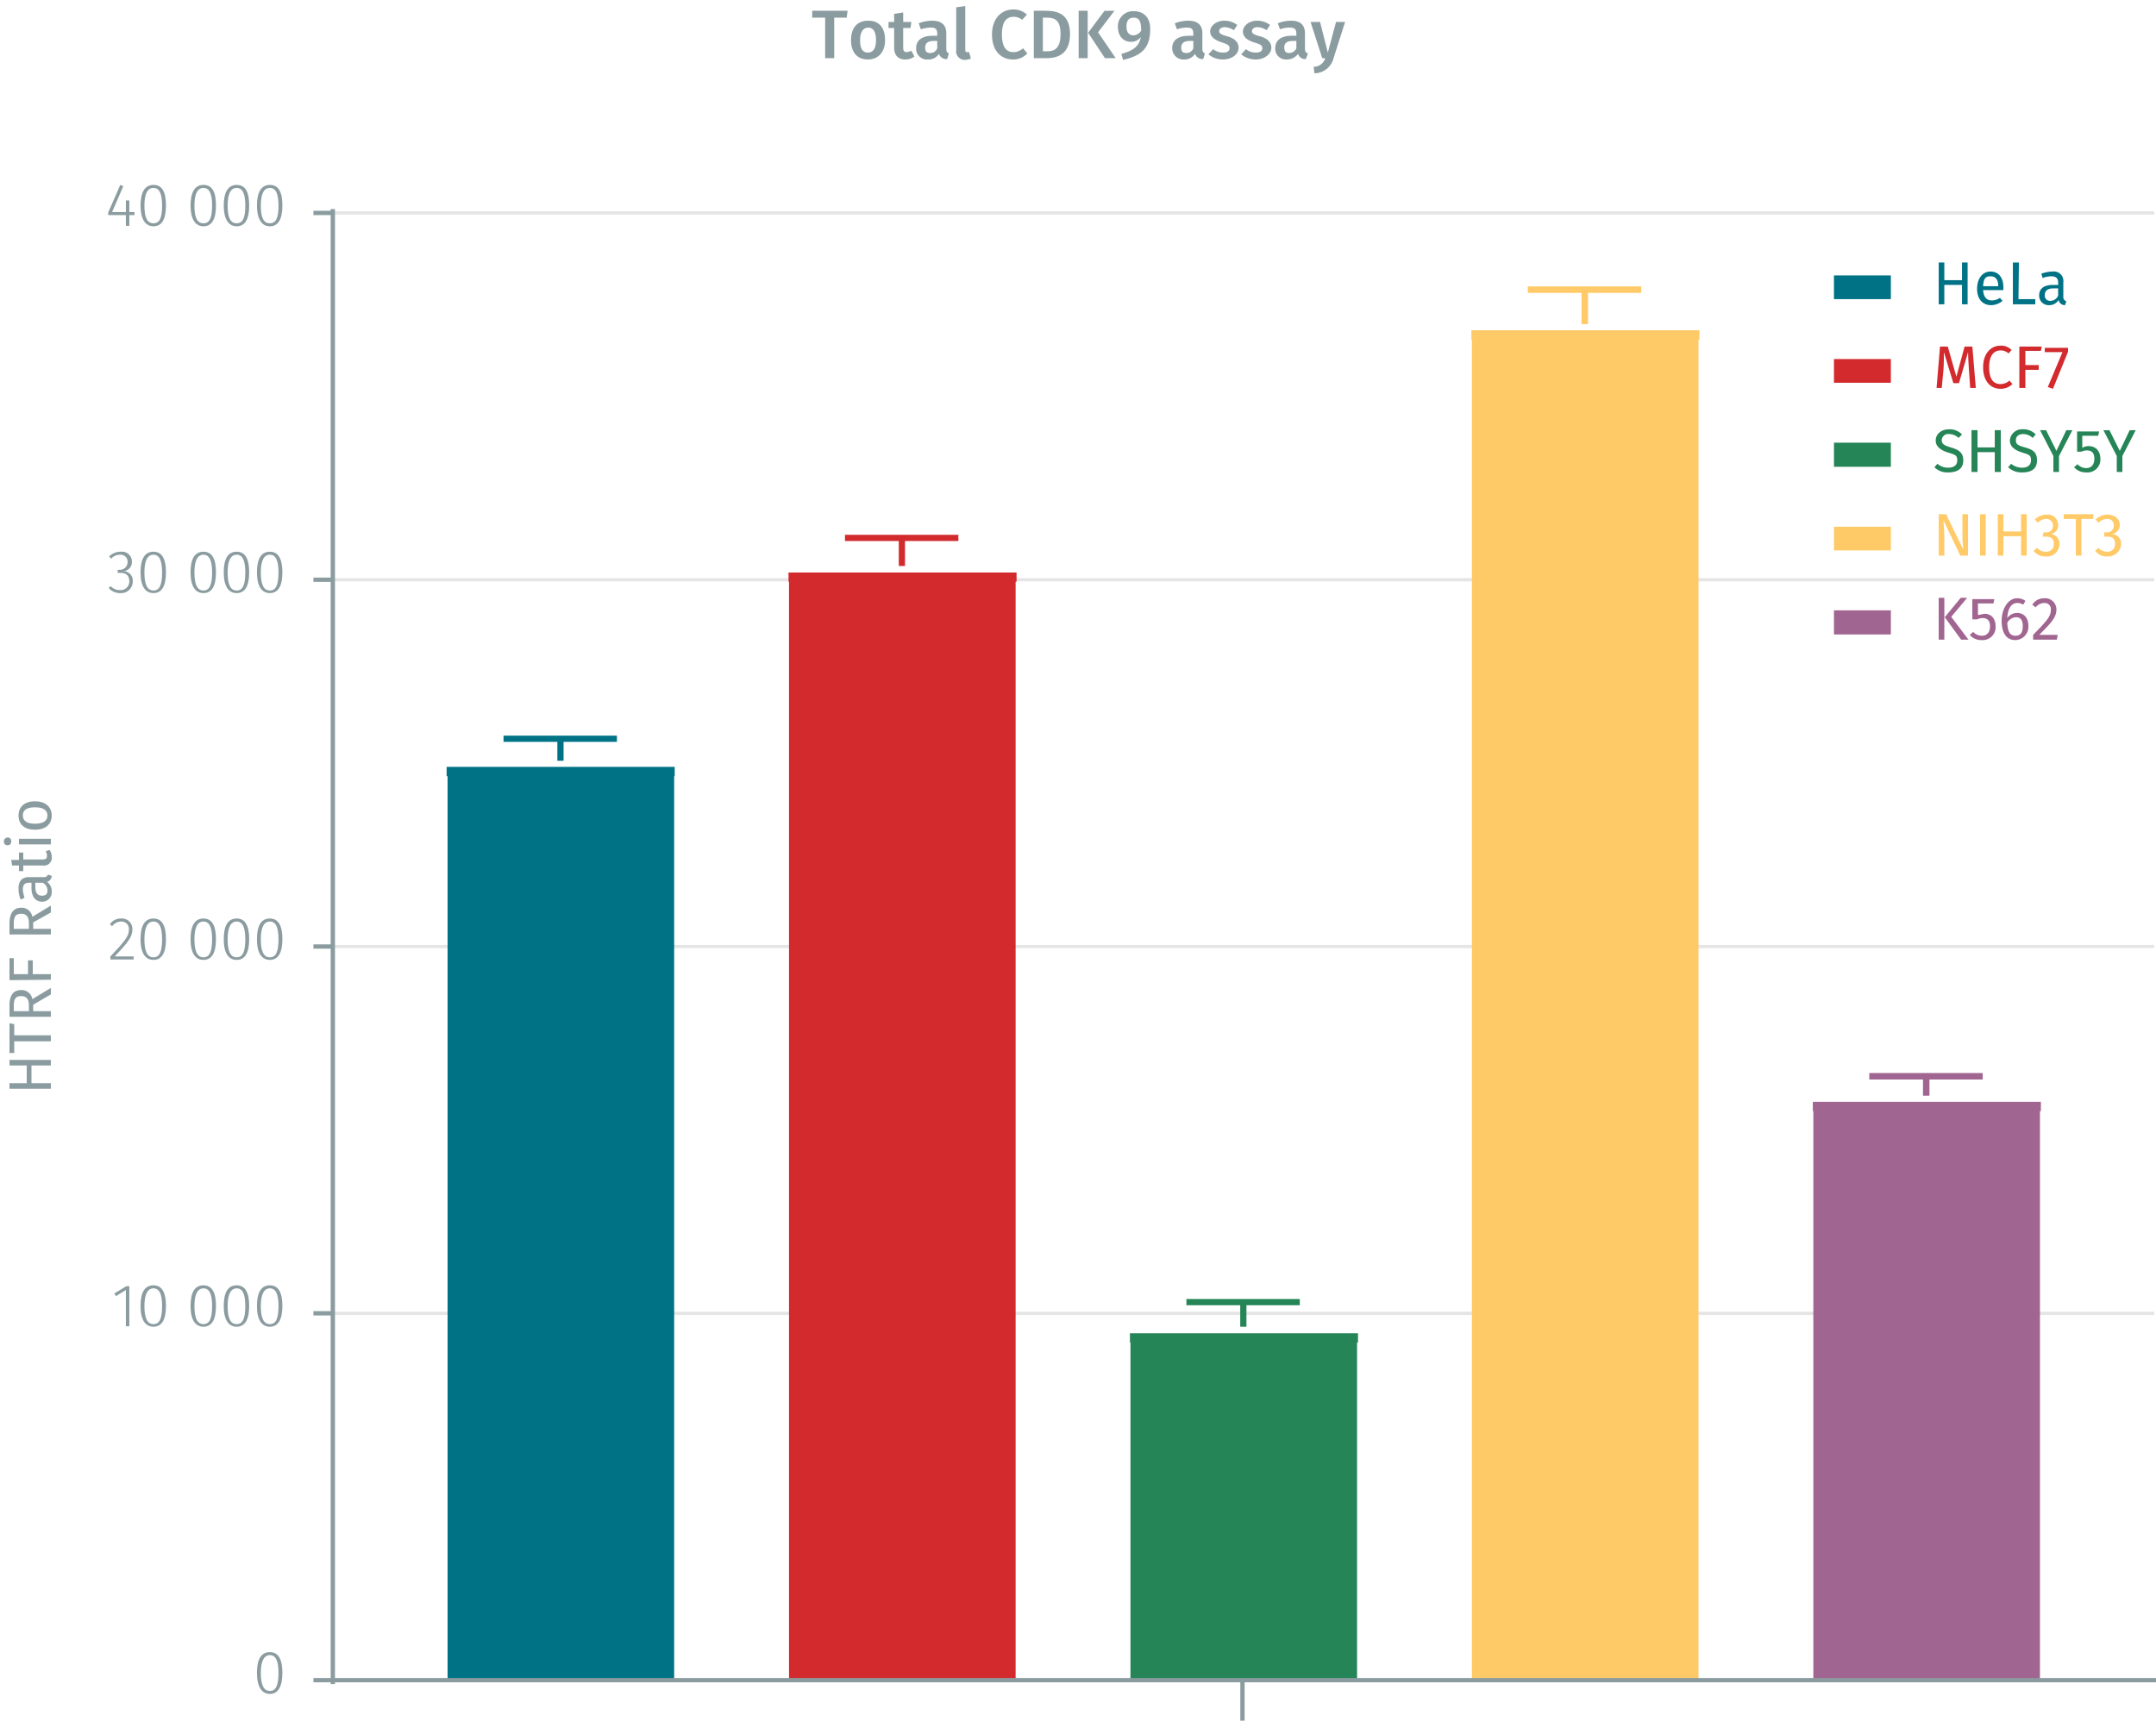 <svg id="Calque_1" data-name="Calque 1" xmlns="http://www.w3.org/2000/svg" viewBox="0 0 500.1 399.2"><line x1="77.2" y1="304.7" x2="499.7" y2="304.7" fill="none" stroke="#e5e5e5" stroke-miterlimit="10" stroke-width="0.75"/><line x1="77.2" y1="219.6" x2="499.7" y2="219.6" fill="none" stroke="#e5e5e5" stroke-miterlimit="10" stroke-width="0.75"/><line x1="77.2" y1="134.5" x2="499.7" y2="134.5" fill="none" stroke="#e5e5e5" stroke-miterlimit="10" stroke-width="0.75"/><line x1="77.2" y1="49.4" x2="499.7" y2="49.4" fill="none" stroke="#e5e5e5" stroke-miterlimit="10" stroke-width="0.75"/><polyline points="421.7 256.7 421.7 389.8 472.1 389.8 472.1 256.7 421.7 256.7" fill="#a06590" fill-rule="evenodd"/><polyline points="421.7 389.8 421.7 256.7 420.5 256.7 473.4 256.7 472.1 256.7 472.1 389.8" fill="none" stroke="#a06590" stroke-miterlimit="1" stroke-width="2.16"/><polyline points="342.5 77.7 342.5 389.8 392.9 389.8 392.9 77.7 342.5 77.7" fill="#fdca67" fill-rule="evenodd"/><polyline points="342.5 389.8 342.5 77.7 341.3 77.7 394.2 77.7 392.9 77.7 392.9 389.8" fill="none" stroke="#fdca67" stroke-miterlimit="1" stroke-width="2.16"/><polyline points="263.3 310.4 263.3 389.8 313.7 389.8 313.7 310.4 263.3 310.4" fill="#268557" fill-rule="evenodd"/><polyline points="263.3 389.8 263.3 310.4 262.1 310.4 315 310.4 313.7 310.4 313.7 389.8" fill="none" stroke="#268557" stroke-miterlimit="1" stroke-width="2.16"/><polyline points="184.1 133.9 184.1 389.8 234.5 389.8 234.5 133.9 184.1 133.9" fill="#d32a2e" fill-rule="evenodd"/><polyline points="184.1 389.8 184.1 133.9 182.9 133.9 235.8 133.9 234.5 133.9 234.5 389.8" fill="none" stroke="#d32a2e" stroke-miterlimit="1" stroke-width="2.16"/><polyline points="104.9 179 104.9 389.8 155.3 389.8 155.3 179 104.9 179" fill="#007286" fill-rule="evenodd"/><polyline points="104.9 389.8 104.9 179 103.6 179 156.5 179 155.3 179 155.3 389.8" fill="none" stroke="#007286" stroke-miterlimit="1" stroke-width="2.16"/><path d="M288.2,399.2v-9.4m-211.4,0H500.1" fill="none" stroke="#8b9ca0" stroke-miterlimit="10"/><path d="M65.5,388.1c0,3.2-1,4.9-2.9,4.9s-3-1.7-3-4.9,1-4.8,3-4.8S65.5,385,65.5,388.1Zm-5,0c0,2.9.7,4.2,2.1,4.2s2-1.3,2-4.2-.7-4.1-2-4.1S60.5,385.3,60.5,388.1Z" fill="#8b9ca0"/><path d="M30,307.7h-.8v-8.4l-2.3,1.4-.4-.6,2.8-1.7H30Z" fill="#8b9ca0"/><path d="M38.5,303c0,3.2-1,4.8-2.9,4.8s-3-1.6-3-4.8,1-4.8,3-4.8S38.5,299.9,38.5,303Zm-5,0c0,2.9.7,4.2,2.1,4.2s2-1.3,2-4.2-.7-4.1-2-4.1S33.5,300.2,33.5,303Z" fill="#8b9ca0"/><path d="M50.1,303c0,3.2-1,4.8-2.9,4.8s-3-1.6-3-4.8,1-4.8,3-4.8S50.1,299.9,50.1,303Zm-5,0c0,2.9.7,4.2,2.1,4.2s2-1.3,2-4.2-.7-4.1-2-4.1S45.1,300.2,45.1,303Z" fill="#8b9ca0"/><path d="M57.8,303c0,3.2-1,4.8-2.9,4.8s-3-1.6-3-4.8,1-4.8,3-4.8S57.8,299.9,57.8,303Zm-5,0c0,2.9.7,4.2,2.1,4.2s2-1.3,2-4.2-.7-4.1-2-4.1S52.8,300.2,52.8,303Z" fill="#8b9ca0"/><path d="M65.5,303c0,3.2-1,4.8-2.9,4.8s-3-1.6-3-4.8,1-4.8,3-4.8S65.5,299.9,65.5,303Zm-5,0c0,2.9.7,4.2,2.1,4.2s2-1.3,2-4.2-.7-4.1-2-4.1S60.5,300.2,60.5,303Z" fill="#8b9ca0"/><path d="M30.7,215.6c0,1.8-1,3-4.1,6.3H31v.7H25.6v-.7c3.5-3.7,4.3-4.7,4.3-6.3a1.7,1.7,0,0,0-1.8-1.8,2.6,2.6,0,0,0-2.1,1.1l-.5-.5a3.1,3.1,0,0,1,2.7-1.3A2.4,2.4,0,0,1,30.7,215.6Z" fill="#8b9ca0"/><path d="M38.5,217.9c0,3.2-1,4.8-2.9,4.8s-3-1.6-3-4.8,1-4.8,3-4.8S38.5,214.8,38.5,217.9Zm-5,0c0,2.9.7,4.2,2.1,4.2s2-1.3,2-4.2-.7-4.1-2-4.1S33.5,215,33.5,217.9Z" fill="#8b9ca0"/><path d="M50.1,217.9c0,3.2-1,4.8-2.9,4.8s-3-1.6-3-4.8,1-4.8,3-4.8S50.1,214.8,50.1,217.9Zm-5,0c0,2.9.7,4.2,2.1,4.2s2-1.3,2-4.2-.7-4.1-2-4.1S45.1,215,45.1,217.9Z" fill="#8b9ca0"/><path d="M57.8,217.9c0,3.2-1,4.8-2.9,4.8s-3-1.6-3-4.8,1-4.8,3-4.8S57.8,214.8,57.8,217.9Zm-5,0c0,2.9.7,4.2,2.1,4.2s2-1.3,2-4.2-.7-4.1-2-4.1S52.8,215,52.8,217.9Z" fill="#8b9ca0"/><path d="M65.5,217.9c0,3.2-1,4.8-2.9,4.8s-3-1.6-3-4.8,1-4.8,3-4.8S65.5,214.8,65.5,217.9Zm-5,0c0,2.9.7,4.2,2.1,4.2s2-1.3,2-4.2-.7-4.1-2-4.1S60.5,215,60.5,217.9Z" fill="#8b9ca0"/><path d="M30.6,130.3a2.1,2.1,0,0,1-1.9,2.2,2.2,2.2,0,0,1,2.1,2.3,2.7,2.7,0,0,1-2.9,2.8,3.4,3.4,0,0,1-2.7-1.2l.5-.4a2.7,2.7,0,0,0,2.1.9,2,2,0,0,0,2.2-2c0-1.5-.9-2-2.1-2h-.6v-.7h.4a1.8,1.8,0,0,0,1.9-1.8,1.6,1.6,0,0,0-1.7-1.7,2.7,2.7,0,0,0-2.1.9l-.5-.5A3.8,3.8,0,0,1,28,128,2.3,2.3,0,0,1,30.6,130.3Z" fill="#8b9ca0"/><path d="M38.5,132.8c0,3.2-1,4.8-2.9,4.8s-3-1.6-3-4.8,1-4.8,3-4.8S38.5,129.7,38.5,132.8Zm-5,0c0,2.9.7,4.2,2.1,4.2s2-1.3,2-4.2-.7-4.1-2-4.1S33.5,129.9,33.5,132.8Z" fill="#8b9ca0"/><path d="M50.1,132.8c0,3.2-1,4.8-2.9,4.8s-3-1.6-3-4.8,1-4.8,3-4.8S50.1,129.7,50.1,132.8Zm-5,0c0,2.9.7,4.2,2.1,4.2s2-1.3,2-4.2-.7-4.1-2-4.1S45.1,129.9,45.1,132.8Z" fill="#8b9ca0"/><path d="M57.8,132.8c0,3.2-1,4.8-2.9,4.8s-3-1.6-3-4.8,1-4.8,3-4.8S57.8,129.7,57.8,132.8Zm-5,0c0,2.9.7,4.2,2.1,4.2s2-1.3,2-4.2-.7-4.1-2-4.1S52.8,129.9,52.8,132.8Z" fill="#8b9ca0"/><path d="M65.5,132.8c0,3.2-1,4.8-2.9,4.8s-3-1.6-3-4.8,1-4.8,3-4.8S65.5,129.7,65.5,132.8Zm-5,0c0,2.9.7,4.2,2.1,4.2s2-1.3,2-4.2-.7-4.1-2-4.1S60.5,129.9,60.5,132.8Z" fill="#8b9ca0"/><path d="M31.2,49.9H30v2.5h-.8V49.9H25.1v-.6l2.8-6.4.7.3-2.6,6h3.2V46.5H30v2.7h1.2Z" fill="#8b9ca0"/><path d="M38.5,47.7c0,3.2-1,4.8-2.9,4.8s-3-1.7-3-4.8,1-4.8,3-4.8S38.5,44.5,38.5,47.7Zm-5,0c0,2.9.7,4.1,2.1,4.1s2-1.2,2-4.1-.7-4.1-2-4.1S33.5,44.8,33.5,47.7Z" fill="#8b9ca0"/><path d="M50.1,47.7c0,3.2-1,4.8-2.9,4.8s-3-1.7-3-4.8,1-4.8,3-4.8S50.1,44.5,50.1,47.7Zm-5,0c0,2.9.7,4.1,2.1,4.1s2-1.2,2-4.1-.7-4.1-2-4.1S45.1,44.8,45.1,47.7Z" fill="#8b9ca0"/><path d="M57.8,47.7c0,3.2-1,4.8-2.9,4.8s-3-1.7-3-4.8,1-4.8,3-4.8S57.8,44.5,57.8,47.7Zm-5,0c0,2.9.7,4.1,2.1,4.1s2-1.2,2-4.1-.7-4.1-2-4.1S52.8,44.8,52.8,47.7Z" fill="#8b9ca0"/><path d="M65.5,47.7c0,3.2-1,4.8-2.9,4.8s-3-1.7-3-4.8,1-4.8,3-4.8S65.5,44.5,65.5,47.7Zm-5,0c0,2.9.7,4.1,2.1,4.1s2-1.2,2-4.1-.7-4.1-2-4.1S60.5,44.8,60.5,47.7Z" fill="#8b9ca0"/><path d="M77.2,49.4H72.7m4.5,85.1H72.7m4.5,85.1H72.7m4.5,85.1H72.7m4.5,85.1H72.7m4.5.9V48.5" fill="none" stroke="#8b9ca0" stroke-miterlimit="10"/><polyline points="433.6 249.7 459.9 249.7 446.8 249.7 446.8 254.2" fill="none" stroke="#a06590" stroke-miterlimit="10" stroke-width="1.5"/><polyline points="354.4 67.2 380.7 67.2 367.6 67.2 367.6 75.2" fill="none" stroke="#ffca67" stroke-miterlimit="10" stroke-width="1.5"/><polyline points="275.2 302.1 301.5 302.1 288.4 302.1 288.4 307.8" fill="none" stroke="#268557" stroke-miterlimit="1" stroke-width="1.44"/><polyline points="196 124.8 222.3 124.8 209.2 124.8 209.2 131.3" fill="none" stroke="#d32a2e" stroke-miterlimit="1" stroke-width="1.44"/><polyline points="116.8 171.4 143.1 171.4 130 171.4 130 176.5" fill="none" stroke="#007286" stroke-miterlimit="1" stroke-width="1.44"/><path d="M196.4,4.1h-2.9v9.4h-2.1V4.1h-3V2.5h8.2Z" fill="#8b9ca0"/><path d="M205.3,9.3c0,2.7-1.5,4.5-4,4.5s-3.9-1.7-3.9-4.5,1.4-4.5,4-4.5S205.3,6.5,205.3,9.3Zm-5.8,0c0,2,.6,2.9,1.8,2.9s1.9-.9,1.9-2.9-.7-2.9-1.8-2.9S199.5,7.3,199.5,9.3Z" fill="#8b9ca0"/><path d="M212.1,13.1a3.3,3.3,0,0,1-2.1.7c-1.7,0-2.6-1-2.6-2.8V6.5h-1.3V5.1h1.3V3.2l2.1-.3V5.1h1.9l-.2,1.4h-1.7V11c0,.8.2,1.1.9,1.1l1-.3Z" fill="#8b9ca0"/><path d="M220.1,12.4l-.4,1.3a1.8,1.8,0,0,1-1.9-1.2,2.9,2.9,0,0,1-2.6,1.3,2.5,2.5,0,0,1-2.7-2.6c0-1.9,1.4-2.9,3.9-2.9h1V7.8c0-1.1-.5-1.4-1.5-1.4a7.4,7.4,0,0,0-2.3.4l-.5-1.4a8.9,8.9,0,0,1,3.1-.6c2.3,0,3.3,1.1,3.3,2.9v3.6C219.5,12,219.7,12.2,220.1,12.4Zm-2.7-1.2V9.5h-.8c-1.3,0-2,.5-2,1.5s.4,1.3,1.2,1.3A1.7,1.7,0,0,0,217.4,11.2Z" fill="#8b9ca0"/><path d="M221.8,11.6V1.7l2.1-.3V11.5c0,.4.1.6.4.6h.5l.4,1.5a4.2,4.2,0,0,1-1.3.3A2,2,0,0,1,221.8,11.6Z" fill="#8b9ca0"/><path d="M238.2,3.4l-1.1,1.2a3.1,3.1,0,0,0-2-.7c-1.6,0-2.7,1.1-2.7,4.1s1.1,4.1,2.7,4.1a3.4,3.4,0,0,0,2.2-.9l1,1.2a4.4,4.4,0,0,1-3.3,1.4c-2.9,0-4.9-2.1-4.9-5.8s2.2-5.8,4.9-5.8A4.4,4.4,0,0,1,238.2,3.4Z" fill="#8b9ca0"/><path d="M248.2,7.9c0,4.5-2.7,5.6-5.4,5.6h-3V2.5h2.8C245.5,2.5,248.2,3.4,248.2,7.9Zm-6.3-3.8v7.8H243c1.6,0,3-.7,3-4s-1.4-3.8-3.1-3.8Z" fill="#8b9ca0"/><path d="M252.3,13.5h-2.1V2.5h2.1Zm2.4-6,4.1,6h-2.5l-3.9-5.9,3.8-5.1h2.3Z" fill="#8b9ca0"/><path d="M266.8,6.7c0,4.5-2,6.2-6.3,7.2l-.4-1.4c2.7-.7,4.2-1.8,4.5-3.9a2.7,2.7,0,0,1-2.3,1.1c-1.7,0-3-1.3-3-3.5A3.5,3.5,0,0,1,263,2.6C265.5,2.6,266.8,4.3,266.8,6.7Zm-2.1.4c0-2.2-.5-3-1.7-3s-1.7.7-1.7,2.1.7,2,1.6,2A2.2,2.2,0,0,0,264.7,7.1Z" fill="#8b9ca0"/><path d="M279.5,12.4l-.4,1.3a1.8,1.8,0,0,1-1.9-1.2,2.9,2.9,0,0,1-2.5,1.3,2.6,2.6,0,0,1-2.8-2.6c0-1.9,1.4-2.9,3.9-2.9h1V7.8c0-1.1-.5-1.4-1.5-1.4a7.4,7.4,0,0,0-2.3.4l-.5-1.4a9.4,9.4,0,0,1,3.1-.6c2.3,0,3.3,1.1,3.3,2.9v3.6C278.9,12,279.1,12.2,279.5,12.4Zm-2.7-1.2V9.5H276c-1.3,0-2,.5-2,1.5s.4,1.3,1.2,1.3A1.7,1.7,0,0,0,276.8,11.2Z" fill="#8b9ca0"/><path d="M287,5.8,286.2,7a4.4,4.4,0,0,0-2.1-.7c-.8,0-1.3.4-1.3.9s.3.8,1.8,1.2,2.7,1.2,2.7,2.7-1.6,2.7-3.6,2.7a5.2,5.2,0,0,1-3.4-1.2l1.1-1.2a3.6,3.6,0,0,0,2.3.8c.9,0,1.5-.3,1.5-1s-.4-.9-1.9-1.4-2.6-1.3-2.6-2.5S282,4.8,284,4.8A4.9,4.9,0,0,1,287,5.8Z" fill="#8b9ca0"/><path d="M294.6,5.8,293.8,7a4.4,4.4,0,0,0-2.1-.7c-.8,0-1.3.4-1.3.9s.3.8,1.8,1.2,2.7,1.2,2.7,2.7-1.7,2.7-3.6,2.7a5.2,5.2,0,0,1-3.4-1.2l1.1-1.2a3.6,3.6,0,0,0,2.3.8c.9,0,1.5-.3,1.5-1s-.4-.9-2-1.4-2.5-1.3-2.5-2.5,1.3-2.5,3.3-2.5A4.9,4.9,0,0,1,294.6,5.8Z" fill="#8b9ca0"/><path d="M303.4,12.4l-.5,1.3a1.7,1.7,0,0,1-1.8-1.2,3.2,3.2,0,0,1-2.6,1.3,2.5,2.5,0,0,1-2.7-2.6c0-1.9,1.4-2.9,3.8-2.9h1.1V7.8c0-1.1-.5-1.4-1.6-1.4a6.4,6.4,0,0,0-2.2.4l-.5-1.4a8.5,8.5,0,0,1,3.1-.6c2.2,0,3.2,1.1,3.2,2.9v3.6C302.7,12,302.9,12.2,303.4,12.4Zm-2.7-1.2V9.5h-.8c-1.4,0-2,.5-2,1.5s.4,1.3,1.2,1.3A1.8,1.8,0,0,0,300.7,11.2Z" fill="#8b9ca0"/><path d="M309.3,13.6a4.6,4.6,0,0,1-4.4,3.4l-.2-1.5a2.8,2.8,0,0,0,2.7-2h-.7L304,5.1h2.2l1.8,7.1,1.9-7.1H312Z" fill="#8b9ca0"/><path d="M7.3,247.2v4.1h4.5v1.3H2.2v-1.3h4v-4.1h-4v-1.3h9.6v1.3Z" fill="#8b9ca0"/><path d="M3.3,237.6v2.6h8.5v1.4H3.3v2.7H2.2v-6.9Z" fill="#8b9ca0"/><path d="M7.7,233.1v1.5h4.1v1.3H2.2v-2.6q0-3.6,2.7-3.6a2.5,2.5,0,0,1,2.6,2.1l4.3-2.6v1.5Zm-1,.1c0-1.3-.5-2.1-1.8-2.1s-1.7.7-1.7,2.3v1.2H6.7Z" fill="#8b9ca0"/><path d="M2.2,227.4v-5.1h1v3.7H6.5v-3.2H7.6v3.2h4.2v1.3Z" fill="#8b9ca0"/><path d="M7.7,214v1.5h4.1v1.3H2.2v-2.5c0-2.4.9-3.7,2.7-3.7a2.5,2.5,0,0,1,2.6,2.1l4.3-2.6v1.6Zm-1,.2c0-1.4-.5-2.2-1.8-2.2s-1.7.7-1.7,2.3v1.2H6.7Z" fill="#8b9ca0"/><path d="M11.1,202.9l.9.3a1.5,1.5,0,0,1-1.1,1.4,2.6,2.6,0,0,1,1.1,2.2,2.2,2.2,0,0,1-2.2,2.4c-1.6,0-2.5-1.2-2.5-3.2v-1.2H6.8c-1.1,0-1.5.5-1.5,1.6a8.1,8.1,0,0,0,.4,1.9l-.9.4a6.3,6.3,0,0,1-.5-2.6c0-1.8.9-2.6,2.4-2.6h3.4C10.7,203.5,11,203.3,11.1,202.9Zm-1.2,1.9H8.2v1c0,1.3.5,2,1.5,2s1.3-.4,1.3-1.2A2,2,0,0,0,9.9,204.8Z" fill="#8b9ca0"/><path d="M11.5,197.2a2.8,2.8,0,0,1,.5,1.6,1.8,1.8,0,0,1-2.1,2H5.4v1.3h-1v-1.3H2.8l-.2-1.3H4.4v-1.7h1v1.6H9.8c.8,0,1.1-.2,1.1-.9a2.2,2.2,0,0,0-.3-1Z" fill="#8b9ca0"/><path d="M1.8,194.3a.8.8,0,0,1,.8.9c0,.6-.3.9-.8.9a.8.8,0,0,1-.9-.9A.9.9,0,0,1,1.8,194.3Zm10,.3v1.3H4.4v-1.3Z" fill="#8b9ca0"/><path d="M8.1,185.9c2.3,0,3.9,1.2,3.9,3.3s-1.5,3.3-3.9,3.3-3.8-1.2-3.8-3.3S5.8,185.9,8.1,185.9Zm0,5.2c2,0,2.9-.7,2.9-1.9s-.9-1.9-2.9-1.9-2.8.7-2.8,1.9S6.2,191.1,8.1,191.1Z" fill="#8b9ca0"/><path d="M455.1,66.1H451v4.5h-1.3V60.9H451V65h4.1V60.9h1.3v9.7h-1.3Z" fill="#007286"/><path d="M464.7,67.3H460c.1,1.7.9,2.4,2,2.4a3.3,3.3,0,0,0,1.9-.6l.6.7a4.2,4.2,0,0,1-2.6,1c-2.1,0-3.3-1.5-3.3-3.8s1.2-4,3.1-4,3,1.4,3,3.7Zm-1.2-1c0-1.4-.6-2.2-1.8-2.2s-1.6.6-1.7,2.3h3.5Z" fill="#007286"/><path d="M468.2,69.4h3.9v1.2h-5.2V60.9h1.4Z" fill="#007286"/><path d="M479.3,69.9l-.3.9a1.5,1.5,0,0,1-1.5-1.2,2.5,2.5,0,0,1-2.2,1.2,2.2,2.2,0,0,1-2.3-2.3c0-1.6,1.2-2.4,3.2-2.4h1.2v-.6c0-1-.6-1.4-1.6-1.4a5.8,5.8,0,0,0-2,.4l-.3-1a8,8,0,0,1,2.6-.5,2.2,2.2,0,0,1,2.5,2.5v3.4A1,1,0,0,0,479.3,69.9Zm-1.9-1.3V66.9h-1c-1.4,0-2.1.5-2.1,1.6a1.2,1.2,0,0,0,1.3,1.3A2,2,0,0,0,477.4,68.6Z" fill="#007286"/><polygon points="425.4 63.9 425.4 63.9 425.4 69.4 425.4 69.4 438.6 69.4 438.6 69.4 438.6 63.9 438.6 63.9 425.4 63.9" fill="#007286"/><path d="M458.3,90H457l-.3-4.3c-.1-1.5-.2-3.2-.2-4l-2.1,7.2h-1.3l-2.2-7.2c0,1.2,0,2.7-.1,4.1l-.4,4.2h-1.2l.8-9.6h1.8l2,7,1.9-7h1.8Z" fill="#d32a2e"/><path d="M466.6,81.2l-.7.8a2.7,2.7,0,0,0-1.8-.7c-1.5,0-2.7,1-2.7,3.9s1.1,3.9,2.6,3.9a3.1,3.1,0,0,0,2.1-.8l.7.8a3.8,3.8,0,0,1-2.8,1.1c-2.3,0-4-1.8-4-5s1.8-5,4-5A3.3,3.3,0,0,1,466.6,81.2Z" fill="#d32a2e"/><path d="M468.4,80.4h5.2l-.2,1h-3.6v3.3h3.1v1.1h-3.1V90h-1.4Z" fill="#d32a2e"/><path d="M479.7,81.6l-3.5,8.6-1.2-.4,3.4-8.1h-4.1v-1h5.4Z" fill="#d32a2e"/><polyline points="425.4 83.3 425.4 88.8 438.6 88.8 438.6 83.3 425.4 83.3" fill="#d32a2e" fill-rule="evenodd"/><path d="M455.1,100.8l-.8.8a3.3,3.3,0,0,0-2.2-.9,1.5,1.5,0,0,0-1.7,1.4c0,.8.4,1.2,2.1,1.7s2.9,1.1,2.9,3-1.3,2.8-3.5,2.8a4.2,4.2,0,0,1-3.2-1.2l.7-.8a3.7,3.7,0,0,0,2.5.9c1.2,0,2.1-.5,2.1-1.7s-.5-1.3-2.1-1.8-2.9-1.3-2.9-2.8,1.3-2.6,3.1-2.6A3.9,3.9,0,0,1,455.1,100.8Z" fill="#268557"/><path d="M462.7,104.9h-4v4.6h-1.4V99.8h1.4v4h4v-4h1.4v9.7h-1.4Z" fill="#268557"/><path d="M472.2,100.8l-.7.8a3.3,3.3,0,0,0-2.2-.9c-1,0-1.7.5-1.7,1.4s.3,1.2,2.1,1.7,2.8,1.1,2.8,3-1.2,2.8-3.4,2.8a4.5,4.5,0,0,1-3.3-1.2l.7-.8a3.9,3.9,0,0,0,2.6.9c1.1,0,2-.5,2-1.7s-.4-1.3-2-1.8-2.9-1.3-2.9-2.8a2.8,2.8,0,0,1,3-2.6A3.8,3.8,0,0,1,472.2,100.8Z" fill="#268557"/><path d="M477.6,105.8v3.7h-1.3v-3.7l-3.1-6h1.4l2.4,4.8,2.3-4.8h1.4Z" fill="#268557"/><path d="M486.7,101.1H483v2.8a2.8,2.8,0,0,1,1.5-.4c1.6,0,2.7,1.1,2.7,3a3,3,0,0,1-3.3,3.1,3.6,3.6,0,0,1-2.8-1.2l.8-.7a2.7,2.7,0,0,0,2,.9c1.2,0,1.9-.8,1.9-2.2s-.7-1.9-1.7-1.9a2.8,2.8,0,0,0-1.3.3h-1v-4.7h5.1Z" fill="#268557"/><path d="M492.3,105.8v3.7H491v-3.7l-3.1-6h1.4l2.4,4.8,2.3-4.8h1.4Z" fill="#268557"/><polyline points="425.4 109.3 425.4 102.7 424.3 102.7 439.7 102.7 438.6 102.7 438.6 109.3 438.6 108.3 425.4 108.3" fill="#268557"/><path d="M456.5,128.9h-1.8l-3.9-8.2c0,.8.2,2,.2,3.8v4.4h-1.3v-9.6h1.7l4,8.2c0-.3-.2-1.8-.2-3v-5.2h1.3Z" fill="#ffca67"/><path d="M460.6,128.9h-1.3v-9.6h1.3Z" fill="#ffca67"/><path d="M468.8,124.4h-4.1v4.5h-1.3v-9.6h1.3v4h4.1v-4h1.3v9.6h-1.3Z" fill="#ffca67"/><path d="M477.4,121.8a2,2,0,0,1-1.8,2.1,2.2,2.2,0,0,1,2.1,2.3,2.9,2.9,0,0,1-3.2,2.9,3.4,3.4,0,0,1-2.8-1.3l.8-.7a2.7,2.7,0,0,0,2,.9,1.7,1.7,0,0,0,1.9-1.8c0-1.3-.7-1.7-1.9-1.7h-.7l.2-1h.5a1.5,1.5,0,0,0,1.7-1.6,1.5,1.5,0,0,0-1.6-1.5,2.6,2.6,0,0,0-1.9.9l-.7-.8a4,4,0,0,1,2.7-1.1A2.4,2.4,0,0,1,477.4,121.8Z" fill="#ffca67"/><path d="M485.5,120.4h-2.7v8.5h-1.3v-8.5h-2.8v-1.1h6.9Z" fill="#ffca67"/><path d="M491.7,121.8a2.1,2.1,0,0,1-1.9,2.1,2.2,2.2,0,0,1,2.2,2.3,3,3,0,0,1-3.2,2.9,3.3,3.3,0,0,1-2.8-1.3l.7-.7a2.8,2.8,0,0,0,2,.9,1.7,1.7,0,0,0,1.9-1.8c0-1.3-.7-1.7-1.8-1.7h-.7v-1h.5a1.5,1.5,0,0,0,1.7-1.6,1.4,1.4,0,0,0-1.6-1.5,2.6,2.6,0,0,0-1.9.9l-.7-.8a4,4,0,0,1,2.7-1.1C490.7,119.4,491.7,120.5,491.7,121.8Z" fill="#ffca67"/><polyline points="425.4 122.2 425.4 127.7 438.6 127.7 438.6 122.2 425.4 122.2" fill="#fdca67" fill-rule="evenodd"/><path d="M451,148.4h-1.3v-9.7H451Zm1.6-5.3,4,5.3h-1.7l-3.8-5.2,3.7-4.5h1.5Z" fill="#a06590"/><path d="M462.4,140h-3.6v2.7l1.5-.3c1.6,0,2.6,1.1,2.6,3a3,3,0,0,1-3.2,3.1,3.5,3.5,0,0,1-2.8-1.2l.8-.7a2.7,2.7,0,0,0,2,.9c1.2,0,1.9-.8,1.9-2.2s-.7-1.9-1.7-1.9a2.8,2.8,0,0,0-1.3.3h-1.1V139h5.1Z" fill="#a06590"/><path d="M470.5,145.2a3.1,3.1,0,0,1-3,3.3c-2.3,0-3.2-1.9-3.2-4.5s1.4-5.2,3.6-5.2a3.1,3.1,0,0,1,1.9.6l-.5.9a2.3,2.3,0,0,0-1.4-.4c-1.4,0-2.2,1.4-2.3,3.5a2.8,2.8,0,0,1,2.3-1.2C469.3,142.2,470.5,143.2,470.5,145.2Zm-1.3,0c0-1.5-.7-2-1.5-2a2.4,2.4,0,0,0-2.1,1.3c.1,2,.6,3,1.9,3S469.2,146.6,469.2,145.2Z" fill="#a06590"/><path d="M477,141.4c0,1.8-1.1,3-4,5.9h4.3l-.2,1.1h-5.5v-1.1c3.3-3.4,4.1-4.3,4.1-5.8a1.4,1.4,0,0,0-1.5-1.6,2.5,2.5,0,0,0-2,1l-.8-.6a3.2,3.2,0,0,1,2.8-1.5A2.6,2.6,0,0,1,477,141.4Z" fill="#a06590"/><polyline points="425.4 141.6 425.4 147.2 438.6 147.2 438.6 141.6 425.4 141.6" fill="#a06590" fill-rule="evenodd"/></svg>